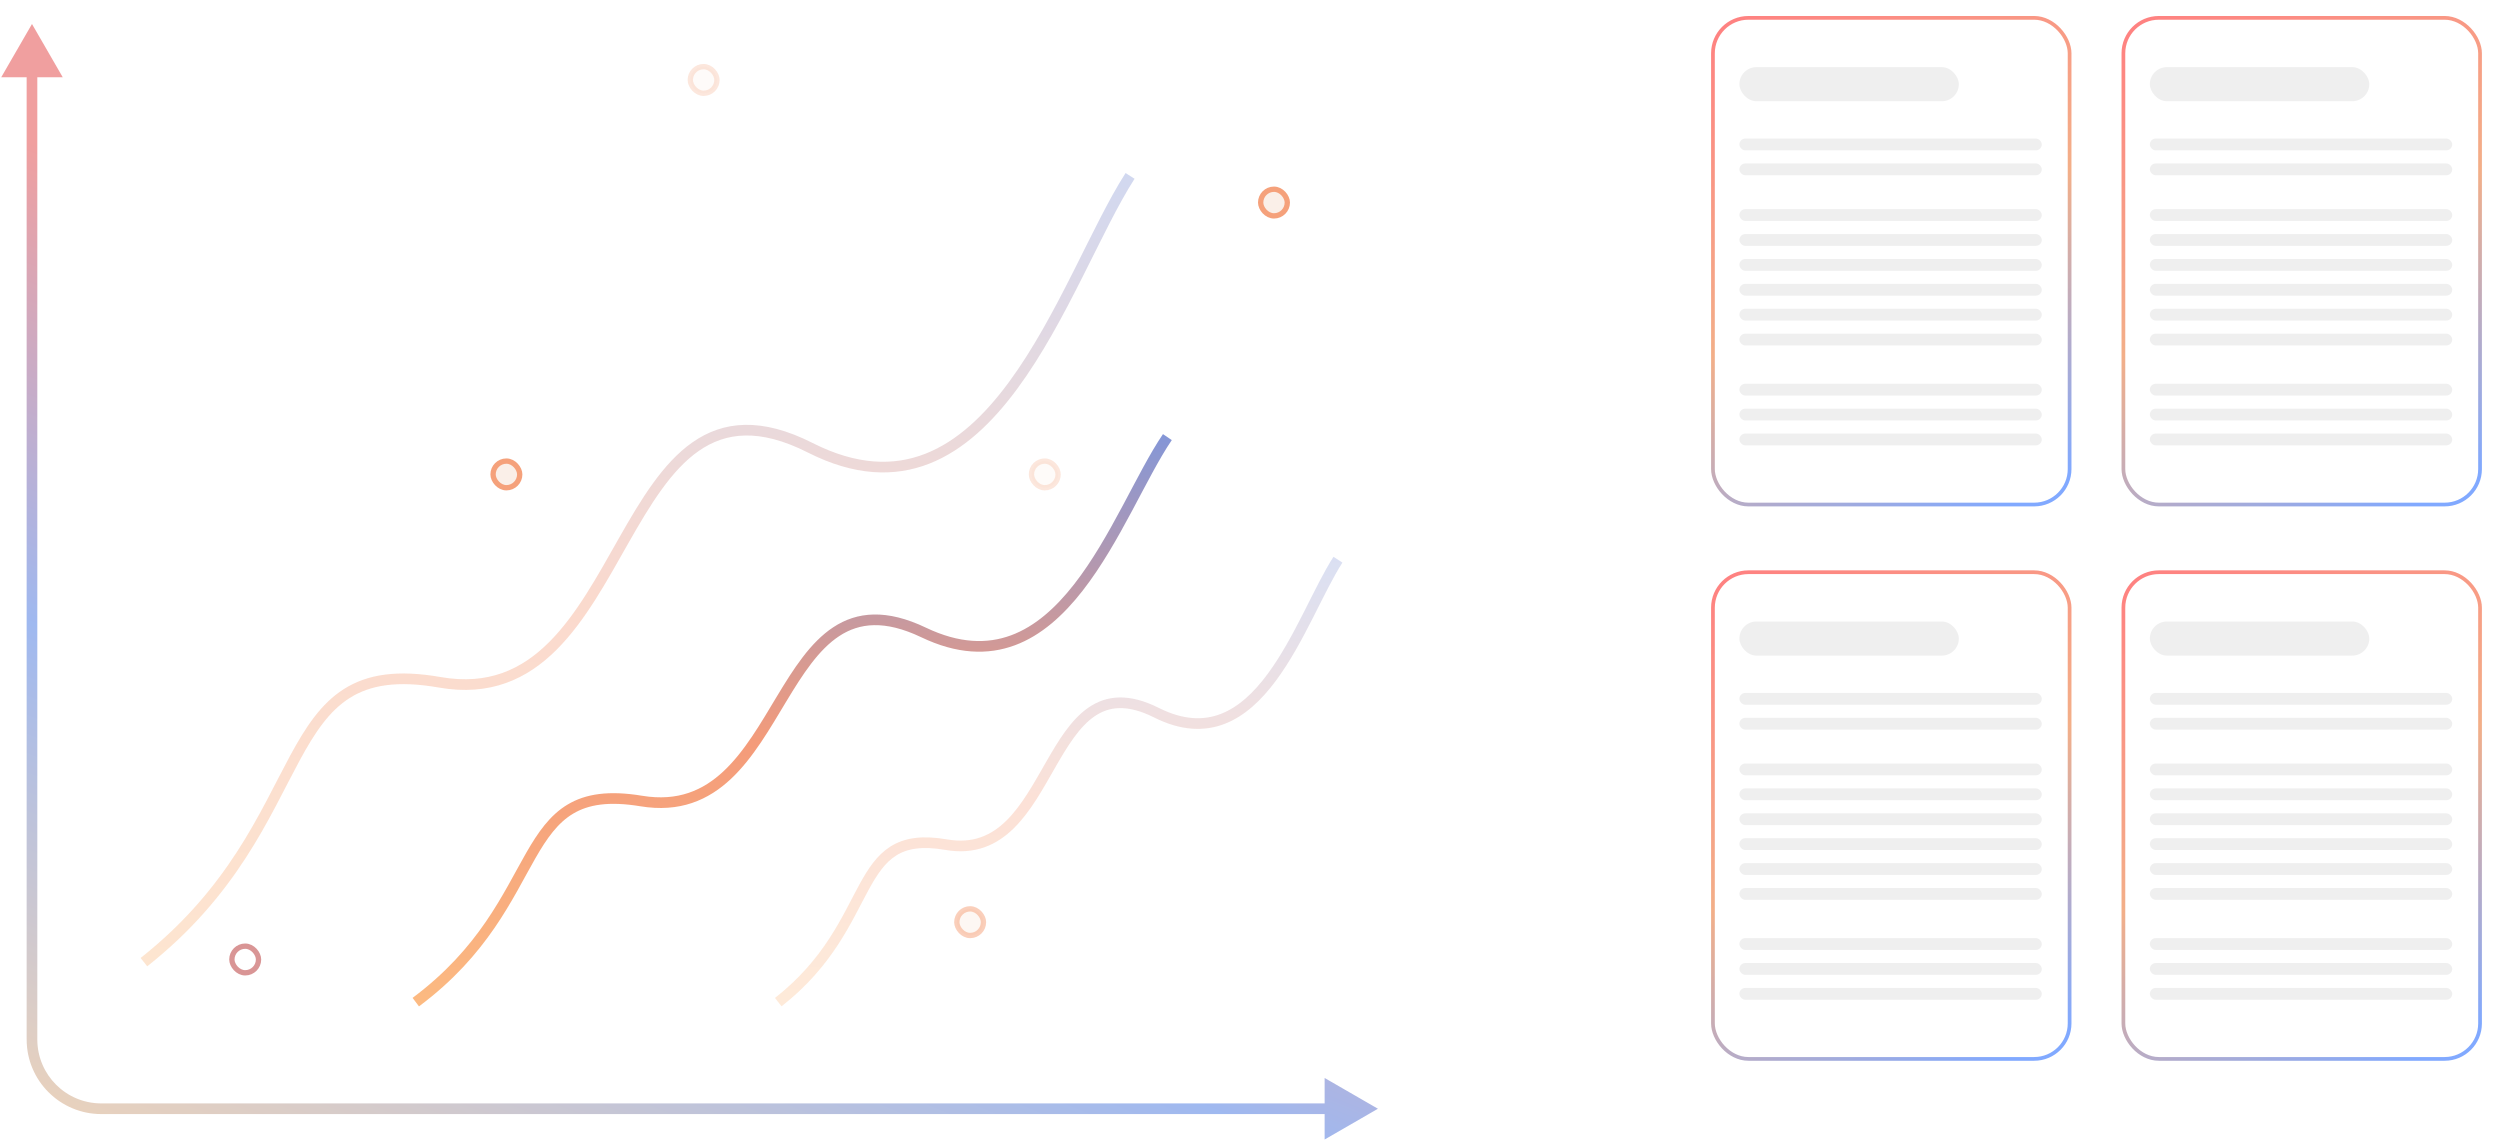 <svg width="469" height="214" viewBox="0 0 469 214" fill="none" xmlns="http://www.w3.org/2000/svg">
<g filter="url(#filter0_d_4433_9232)">
<rect x="320.35" y="2.35" width="66.906" height="91.3" rx="6.65" fill="white" stroke="url(#paint0_linear_4433_9232)" stroke-width="0.7"/>
<rect x="325.312" y="11.594" width="41.166" height="6.396" rx="3.198" fill="#EFEFEF"/>
<rect x="325.312" y="24.992" width="56.726" height="2.214" rx="1.107" fill="#EFEFEF"/>
<rect x="325.312" y="29.664" width="56.726" height="2.214" rx="1.107" fill="#EFEFEF"/>
<rect x="325.312" y="38.234" width="56.726" height="2.214" rx="1.107" fill="#EFEFEF"/>
<rect x="325.312" y="42.906" width="56.726" height="2.214" rx="1.107" fill="#EFEFEF"/>
<rect x="325.312" y="47.586" width="56.726" height="2.214" rx="1.107" fill="#EFEFEF"/>
<rect x="325.312" y="52.25" width="56.726" height="2.214" rx="1.107" fill="#EFEFEF"/>
<rect x="325.312" y="56.922" width="56.726" height="2.214" rx="1.107" fill="#EFEFEF"/>
<rect x="325.312" y="61.594" width="56.726" height="2.214" rx="1.107" fill="#EFEFEF"/>
<rect x="325.312" y="70.992" width="56.726" height="2.214" rx="1.107" fill="#EFEFEF"/>
<rect x="325.312" y="75.664" width="56.726" height="2.214" rx="1.107" fill="#EFEFEF"/>
<rect x="325.312" y="80.336" width="56.726" height="2.214" rx="1.107" fill="#EFEFEF"/>
</g>
<g filter="url(#filter1_d_4433_9232)">
<rect x="397.35" y="2.35" width="66.906" height="91.3" rx="6.65" fill="white" stroke="url(#paint1_linear_4433_9232)" stroke-width="0.7"/>
<rect x="402.312" y="11.594" width="41.166" height="6.396" rx="3.198" fill="#EFEFEF"/>
<rect x="402.312" y="24.992" width="56.726" height="2.214" rx="1.107" fill="#EFEFEF"/>
<rect x="402.312" y="29.664" width="56.726" height="2.214" rx="1.107" fill="#EFEFEF"/>
<rect x="402.312" y="38.234" width="56.726" height="2.214" rx="1.107" fill="#EFEFEF"/>
<rect x="402.312" y="42.906" width="56.726" height="2.214" rx="1.107" fill="#EFEFEF"/>
<rect x="402.312" y="47.586" width="56.726" height="2.214" rx="1.107" fill="#EFEFEF"/>
<rect x="402.312" y="52.25" width="56.726" height="2.214" rx="1.107" fill="#EFEFEF"/>
<rect x="402.312" y="56.922" width="56.726" height="2.214" rx="1.107" fill="#EFEFEF"/>
<rect x="402.312" y="61.594" width="56.726" height="2.214" rx="1.107" fill="#EFEFEF"/>
<rect x="402.312" y="70.992" width="56.726" height="2.214" rx="1.107" fill="#EFEFEF"/>
<rect x="402.312" y="75.664" width="56.726" height="2.214" rx="1.107" fill="#EFEFEF"/>
<rect x="402.312" y="80.336" width="56.726" height="2.214" rx="1.107" fill="#EFEFEF"/>
</g>
<g filter="url(#filter2_d_4433_9232)">
<rect x="397.35" y="106.35" width="66.906" height="91.3" rx="6.65" fill="white" stroke="url(#paint2_linear_4433_9232)" stroke-width="0.7"/>
<rect x="402.312" y="115.594" width="41.166" height="6.396" rx="3.198" fill="#EFEFEF"/>
<rect x="402.312" y="128.992" width="56.726" height="2.214" rx="1.107" fill="#EFEFEF"/>
<rect x="402.312" y="133.664" width="56.726" height="2.214" rx="1.107" fill="#EFEFEF"/>
<rect x="402.312" y="142.234" width="56.726" height="2.214" rx="1.107" fill="#EFEFEF"/>
<rect x="402.312" y="146.906" width="56.726" height="2.214" rx="1.107" fill="#EFEFEF"/>
<rect x="402.312" y="151.586" width="56.726" height="2.214" rx="1.107" fill="#EFEFEF"/>
<rect x="402.312" y="156.25" width="56.726" height="2.214" rx="1.107" fill="#EFEFEF"/>
<rect x="402.312" y="160.922" width="56.726" height="2.214" rx="1.107" fill="#EFEFEF"/>
<rect x="402.312" y="165.594" width="56.726" height="2.214" rx="1.107" fill="#EFEFEF"/>
<rect x="402.312" y="174.992" width="56.726" height="2.214" rx="1.107" fill="#EFEFEF"/>
<rect x="402.312" y="179.664" width="56.726" height="2.214" rx="1.107" fill="#EFEFEF"/>
<rect x="402.312" y="184.336" width="56.726" height="2.214" rx="1.107" fill="#EFEFEF"/>
</g>
<g filter="url(#filter3_d_4433_9232)">
<rect x="320.35" y="106.35" width="66.906" height="91.3" rx="6.65" fill="white" stroke="url(#paint3_linear_4433_9232)" stroke-width="0.7"/>
<rect x="325.312" y="115.594" width="41.166" height="6.396" rx="3.198" fill="#EFEFEF"/>
<rect x="325.312" y="128.992" width="56.726" height="2.214" rx="1.107" fill="#EFEFEF"/>
<rect x="325.312" y="133.664" width="56.726" height="2.214" rx="1.107" fill="#EFEFEF"/>
<rect x="325.312" y="142.234" width="56.726" height="2.214" rx="1.107" fill="#EFEFEF"/>
<rect x="325.312" y="146.906" width="56.726" height="2.214" rx="1.107" fill="#EFEFEF"/>
<rect x="325.312" y="151.586" width="56.726" height="2.214" rx="1.107" fill="#EFEFEF"/>
<rect x="325.312" y="156.25" width="56.726" height="2.214" rx="1.107" fill="#EFEFEF"/>
<rect x="325.312" y="160.922" width="56.726" height="2.214" rx="1.107" fill="#EFEFEF"/>
<rect x="325.312" y="165.594" width="56.726" height="2.214" rx="1.107" fill="#EFEFEF"/>
<rect x="325.312" y="174.992" width="56.726" height="2.214" rx="1.107" fill="#EFEFEF"/>
<rect x="325.312" y="179.664" width="56.726" height="2.214" rx="1.107" fill="#EFEFEF"/>
<rect x="325.312" y="184.336" width="56.726" height="2.214" rx="1.107" fill="#EFEFEF"/>
</g>
<path d="M78 188C103.532 168.956 95.941 146.236 120.3 150.271C148.5 154.942 144.689 104.997 173.27 118.651C199.215 131.046 209.473 96.014 219 82" stroke="url(#paint4_linear_4433_9232)" stroke-opacity="0.6" stroke-width="2" stroke-linejoin="round"/>
<path opacity="0.3" d="M146 188C165.014 173.088 159.36 155.298 177.5 158.458C198.5 162.115 195.662 123.007 216.946 133.698C236.266 143.404 243.905 115.973 251 105" stroke="url(#paint5_linear_4433_9232)" stroke-opacity="0.6" stroke-width="2" stroke-linejoin="round"/>
<path opacity="0.37" d="M27 180.5C60.5 154 50.539 122.385 82.5 128C119.5 134.5 114.5 65 152 84C186.041 101.247 199.5 52.5 212 33" stroke="url(#paint6_linear_4433_9232)" stroke-opacity="0.6" stroke-width="2" stroke-linejoin="round"/>
<rect x="43.5" y="177.5" width="5" height="5" rx="2.5" stroke="#D99595"/>
<rect x="92.5" y="86.5" width="5" height="5" rx="2.5" fill="#FAEFE8" stroke="#F5A17B"/>
<rect opacity="0.26" x="193.5" y="86.5" width="5" height="5" rx="2.5" fill="#FAEFE8" stroke="#F5A17B"/>
<rect opacity="0.51" x="179.5" y="170.5" width="5" height="5" rx="2.5" fill="#FAEFE8" stroke="#F5A17B"/>
<rect opacity="0.26" x="129.5" y="12.5" width="5" height="5" rx="2.5" fill="#FAEFE8" stroke="#F5A17B"/>
<rect x="236.5" y="35.5" width="5" height="5" rx="2.5" fill="#FAEFE8" stroke="#F5A17B"/>
<path d="M6 4.5L0.226 14.5H11.774L6 4.5ZM258.5 208L248.5 202.227V213.773L258.5 208ZM5 13.5V195H7V13.5H5ZM19 209H249.5V207H19V209ZM5 195C5 202.732 11.268 209 19 209V207C12.373 207 7 201.627 7 195H5Z" fill="url(#paint7_linear_4433_9232)"/>
<defs>
<filter id="filter0_d_4433_9232" x="318.1" y="0.1" width="73.409" height="97.8" filterUnits="userSpaceOnUse" color-interpolation-filters="sRGB">
<feFlood flood-opacity="0" result="BackgroundImageFix"/>
<feColorMatrix in="SourceAlpha" type="matrix" values="0 0 0 0 0 0 0 0 0 0 0 0 0 0 0 0 0 0 127 0" result="hardAlpha"/>
<feOffset dx="1" dy="1"/>
<feGaussianBlur stdDeviation="1.45"/>
<feComposite in2="hardAlpha" operator="out"/>
<feColorMatrix type="matrix" values="0 0 0 0 0.531 0 0 0 0 0.531 0 0 0 0 0.531 0 0 0 0.33 0"/>
<feBlend mode="normal" in2="BackgroundImageFix" result="effect1_dropShadow_4433_9232"/>
<feBlend mode="normal" in="SourceGraphic" in2="effect1_dropShadow_4433_9232" result="shape"/>
</filter>
<filter id="filter1_d_4433_9232" x="395.1" y="0.1" width="73.409" height="97.8" filterUnits="userSpaceOnUse" color-interpolation-filters="sRGB">
<feFlood flood-opacity="0" result="BackgroundImageFix"/>
<feColorMatrix in="SourceAlpha" type="matrix" values="0 0 0 0 0 0 0 0 0 0 0 0 0 0 0 0 0 0 127 0" result="hardAlpha"/>
<feOffset dx="1" dy="1"/>
<feGaussianBlur stdDeviation="1.45"/>
<feComposite in2="hardAlpha" operator="out"/>
<feColorMatrix type="matrix" values="0 0 0 0 0.531 0 0 0 0 0.531 0 0 0 0 0.531 0 0 0 0.33 0"/>
<feBlend mode="normal" in2="BackgroundImageFix" result="effect1_dropShadow_4433_9232"/>
<feBlend mode="normal" in="SourceGraphic" in2="effect1_dropShadow_4433_9232" result="shape"/>
</filter>
<filter id="filter2_d_4433_9232" x="395.1" y="104.1" width="73.409" height="97.8" filterUnits="userSpaceOnUse" color-interpolation-filters="sRGB">
<feFlood flood-opacity="0" result="BackgroundImageFix"/>
<feColorMatrix in="SourceAlpha" type="matrix" values="0 0 0 0 0 0 0 0 0 0 0 0 0 0 0 0 0 0 127 0" result="hardAlpha"/>
<feOffset dx="1" dy="1"/>
<feGaussianBlur stdDeviation="1.45"/>
<feComposite in2="hardAlpha" operator="out"/>
<feColorMatrix type="matrix" values="0 0 0 0 0.531 0 0 0 0 0.531 0 0 0 0 0.531 0 0 0 0.33 0"/>
<feBlend mode="normal" in2="BackgroundImageFix" result="effect1_dropShadow_4433_9232"/>
<feBlend mode="normal" in="SourceGraphic" in2="effect1_dropShadow_4433_9232" result="shape"/>
</filter>
<filter id="filter3_d_4433_9232" x="318.1" y="104.1" width="73.409" height="97.8" filterUnits="userSpaceOnUse" color-interpolation-filters="sRGB">
<feFlood flood-opacity="0" result="BackgroundImageFix"/>
<feColorMatrix in="SourceAlpha" type="matrix" values="0 0 0 0 0 0 0 0 0 0 0 0 0 0 0 0 0 0 127 0" result="hardAlpha"/>
<feOffset dx="1" dy="1"/>
<feGaussianBlur stdDeviation="1.45"/>
<feComposite in2="hardAlpha" operator="out"/>
<feColorMatrix type="matrix" values="0 0 0 0 0.531 0 0 0 0 0.531 0 0 0 0 0.531 0 0 0 0.33 0"/>
<feBlend mode="normal" in2="BackgroundImageFix" result="effect1_dropShadow_4433_9232"/>
<feBlend mode="normal" in="SourceGraphic" in2="effect1_dropShadow_4433_9232" result="shape"/>
</filter>
<linearGradient id="paint0_linear_4433_9232" x1="325.993" y1="0.002" x2="374.934" y2="93.889" gradientUnits="userSpaceOnUse">
<stop stop-color="#FF3D3D" stop-opacity="0.65"/>
<stop offset="0.525" stop-color="#ED8449" stop-opacity="0.65"/>
<stop offset="1" stop-color="#3D7BFF" stop-opacity="0.65"/>
</linearGradient>
<linearGradient id="paint1_linear_4433_9232" x1="402.993" y1="0.002" x2="451.934" y2="93.889" gradientUnits="userSpaceOnUse">
<stop stop-color="#FF3D3D" stop-opacity="0.65"/>
<stop offset="0.525" stop-color="#ED8449" stop-opacity="0.65"/>
<stop offset="1" stop-color="#3D7BFF" stop-opacity="0.65"/>
</linearGradient>
<linearGradient id="paint2_linear_4433_9232" x1="402.993" y1="104.002" x2="451.934" y2="197.889" gradientUnits="userSpaceOnUse">
<stop stop-color="#FF3D3D" stop-opacity="0.65"/>
<stop offset="0.525" stop-color="#ED8449" stop-opacity="0.65"/>
<stop offset="1" stop-color="#3D7BFF" stop-opacity="0.65"/>
</linearGradient>
<linearGradient id="paint3_linear_4433_9232" x1="325.993" y1="104.002" x2="374.934" y2="197.889" gradientUnits="userSpaceOnUse">
<stop stop-color="#FF3D3D" stop-opacity="0.65"/>
<stop offset="0.525" stop-color="#ED8449" stop-opacity="0.65"/>
<stop offset="1" stop-color="#3D7BFF" stop-opacity="0.65"/>
</linearGradient>
<linearGradient id="paint4_linear_4433_9232" x1="147.928" y1="70.861" x2="147.928" y2="207.403" gradientUnits="userSpaceOnUse">
<stop stop-color="#0F4FD9"/>
<stop offset="0.5" stop-color="#EC5821"/>
<stop offset="1" stop-color="#FFA033"/>
</linearGradient>
<linearGradient id="paint5_linear_4433_9232" x1="198.074" y1="96.278" x2="198.074" y2="203.193" gradientUnits="userSpaceOnUse">
<stop stop-color="#0F4FD9"/>
<stop offset="0.5" stop-color="#EC5821"/>
<stop offset="1" stop-color="#FFA033"/>
</linearGradient>
<linearGradient id="paint6_linear_4433_9232" x1="118.75" y1="17.5" x2="118.75" y2="207.5" gradientUnits="userSpaceOnUse">
<stop stop-color="#0F4FD9"/>
<stop offset="0.5" stop-color="#EC5821"/>
<stop offset="1" stop-color="#FFA033"/>
</linearGradient>
<linearGradient id="paint7_linear_4433_9232" x1="109" y1="-17" x2="6" y2="233" gradientUnits="userSpaceOnUse">
<stop offset="0.295" stop-color="#D90F0F" stop-opacity="0.4"/>
<stop offset="0.603" stop-color="#0F4FD9" stop-opacity="0.4"/>
<stop offset="1" stop-color="#FFA033" stop-opacity="0.4"/>
</linearGradient>
</defs>
</svg>
